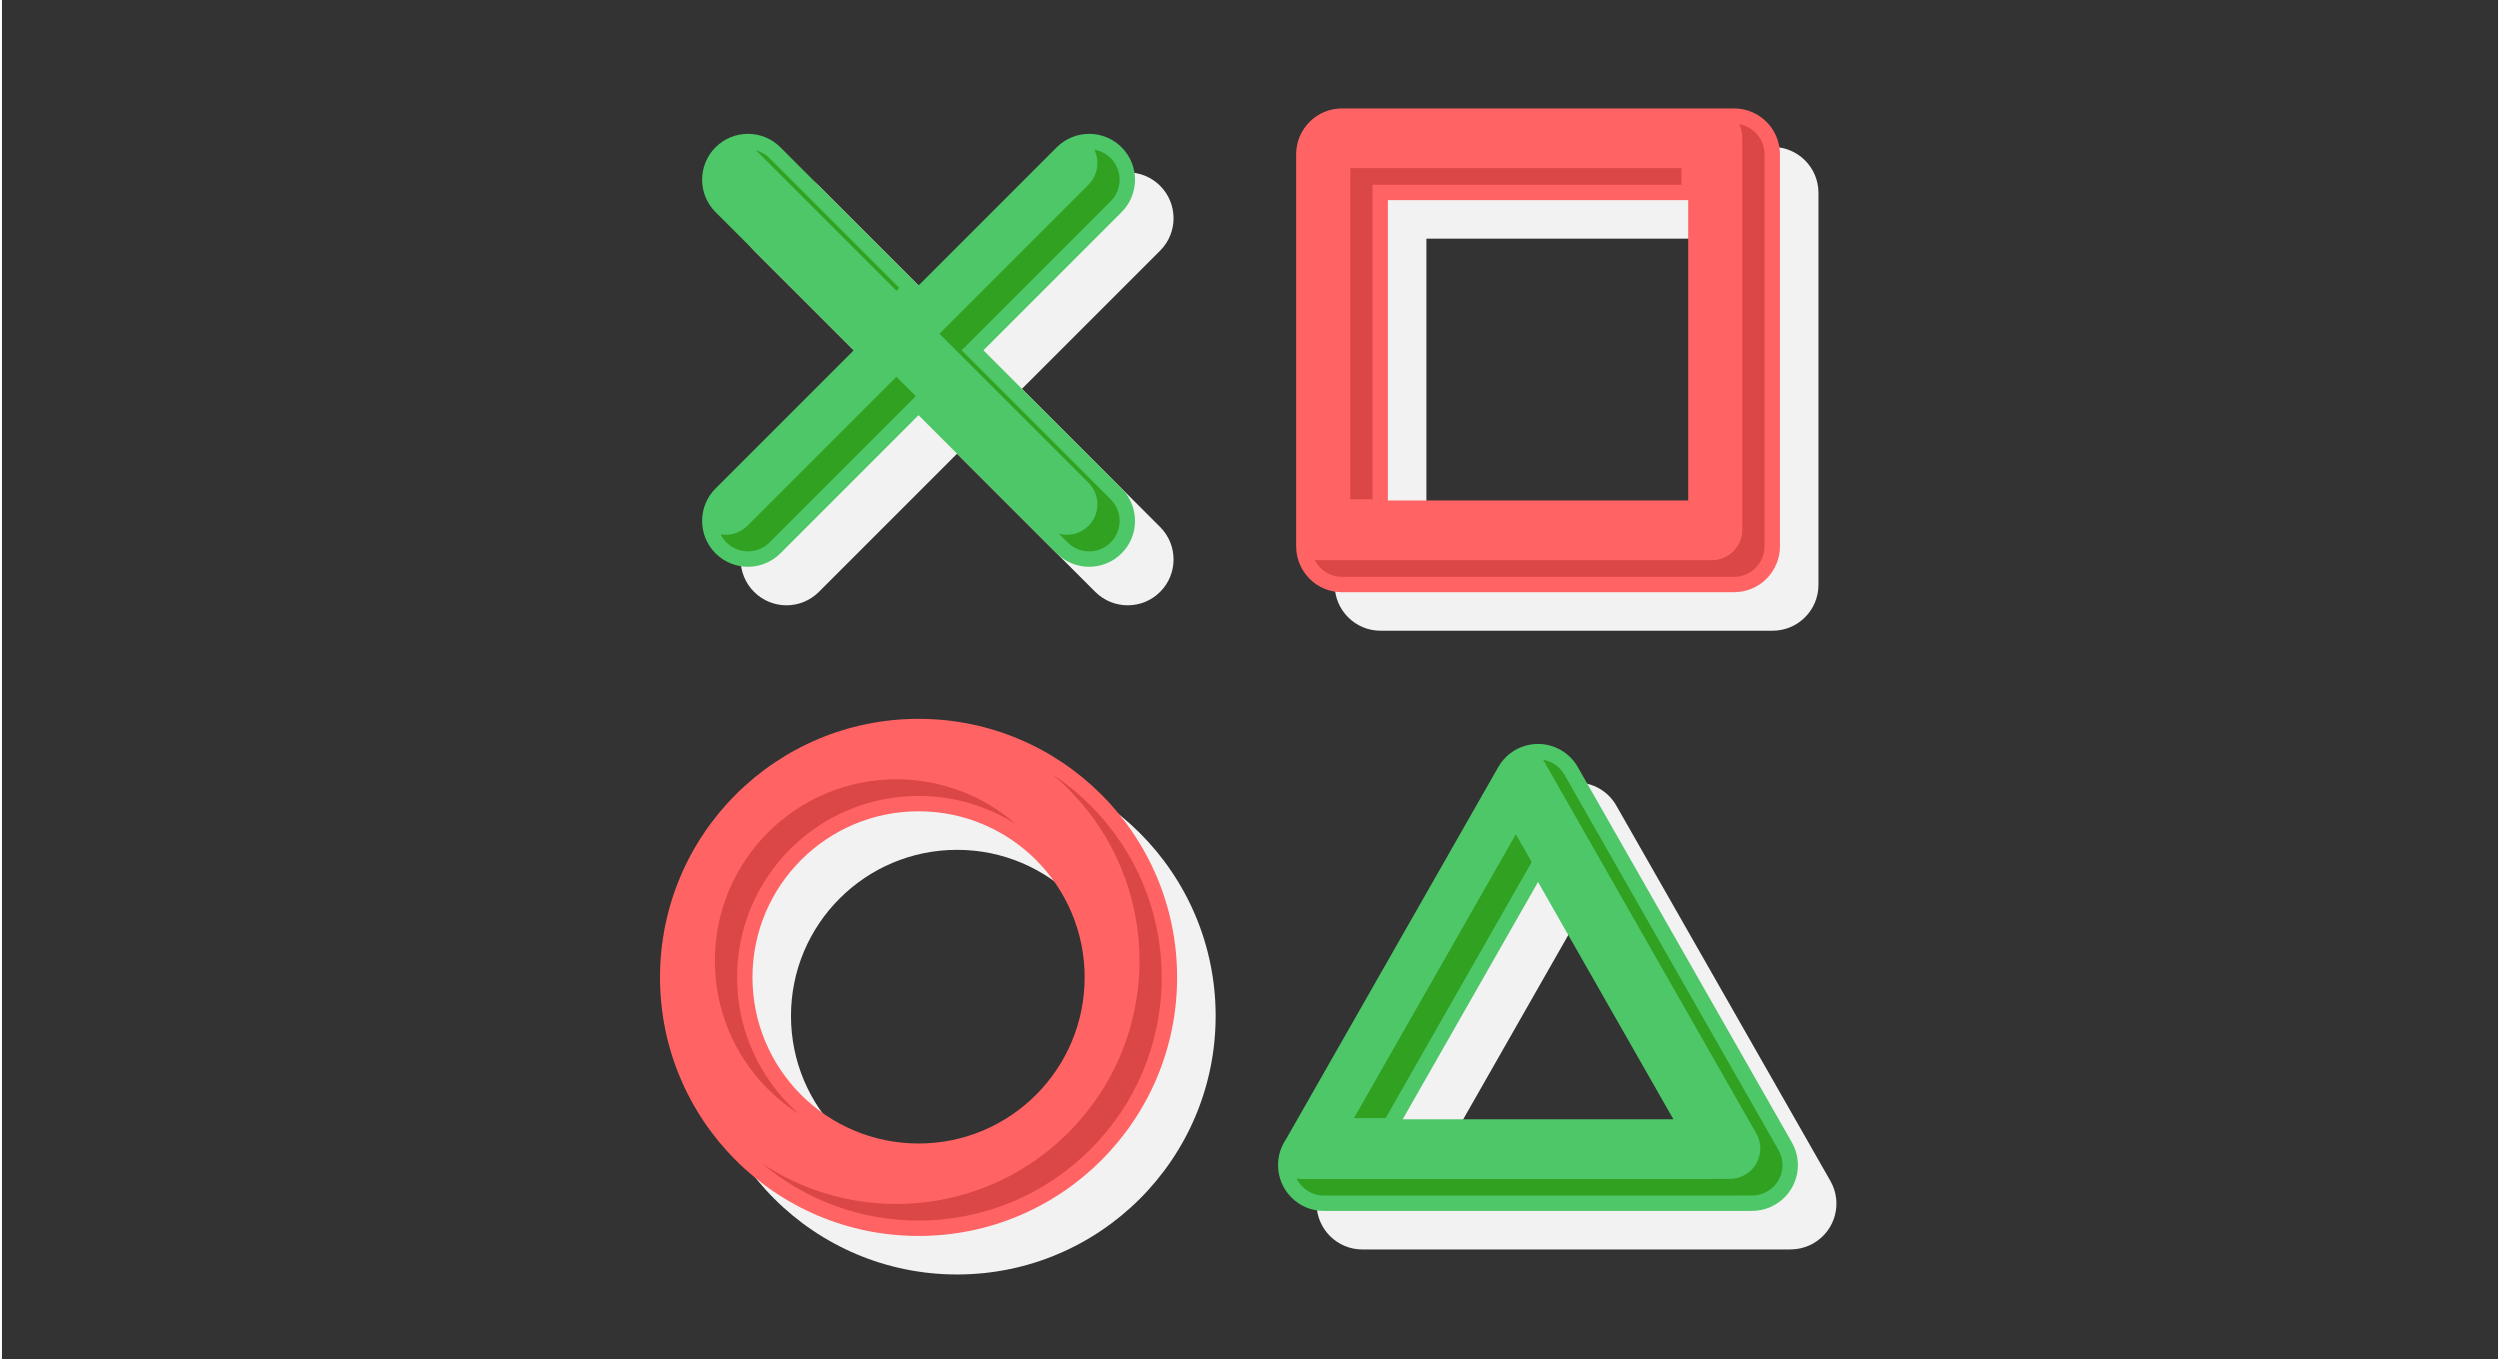 <?xml version="1.0" encoding="UTF-8"?>
<!DOCTYPE svg PUBLIC "-//W3C//DTD SVG 1.1//EN" "http://www.w3.org/Graphics/SVG/1.1/DTD/svg11.dtd">
<!-- Creator: CorelDRAW 2018 (64-Bit) -->
<svg xmlns="http://www.w3.org/2000/svg" xml:space="preserve" width="320px" height="174px" version="1.1" style="shape-rendering:geometricPrecision; text-rendering:geometricPrecision; image-rendering:optimizeQuality; fill-rule:evenodd; clip-rule:evenodd"
viewBox="0 0 9104.2 4958.2"
 xmlns:xlink="http://www.w3.org/1999/xlink">
 <rect x="0" y="0" width="9104.2" height="4958.2" fill="#333333" stroke="none"/>
 <defs>
  <style type="text/css">
   <![CDATA[
    .fil5 {fill:none}
    .fil3 {fill:#31A121}
    .fil4 {fill:#DB4646}
    .fil2 {fill:#4DC768;fill-rule:nonzero}
    .fil0 {fill:#F2F2F2;fill-rule:nonzero}
    .fil1 {fill:#FF6363;fill-rule:nonzero}
   ]]>
  </style>
 </defs>
 <g id="Layer_x0020_1">
  <g id="_2109988469536">
   <g>
    <path class="fil0" d="M3483.7 2762.4c260.4,0 496.2,105.6 666.8,276.3 170.7,170.6 276.3,406.4 276.3,666.8 0,260.4 -105.6,496.1 -276.2,666.8 -170.7,170.7 -406.5,276.2 -666.9,276.2 -260.3,0 -496.1,-105.5 -666.8,-276.2 -170.6,-170.7 -276.2,-406.4 -276.2,-666.8 0,-260.4 105.6,-496.2 276.2,-666.8 170.7,-170.7 406.5,-276.3 666.8,-276.3zm428.4 514.7c-109.6,-109.6 -261.1,-177.4 -428.4,-177.4 -167.3,0 -318.7,67.8 -428.3,177.4 -109.7,109.6 -177.5,261.1 -177.5,428.4 0,167.3 67.8,318.8 177.5,428.4 109.6,109.6 261,177.4 428.3,177.4 167.3,0 318.8,-67.8 428.4,-177.4 109.6,-109.7 177.4,-261.1 177.4,-428.4 0,-167.3 -67.8,-318.8 -177.4,-428.4z"/>
    <path class="fil0" d="M4224.3 1922.2c65.3,65.4 65.3,171.3 0,236.6 -65.3,65.3 -171.3,65.3 -236.6,0l-504 -504 -504 504c-65.3,65.3 -171.2,65.3 -236.5,0 -65.3,-65.3 -65.3,-171.2 0,-236.6l504 -504 -504 -503.9c-65.3,-65.3 -65.3,-171.3 0,-236.6 65.3,-65.3 171.2,-65.3 236.5,0l504 504 504 -504c65.3,-65.3 171.3,-65.3 236.6,0 65.3,65.3 65.3,171.3 0,236.6l-504 503.9 504 504z"/>
    <path class="fil0" d="M5195.5 1965.9l1095.4 0 0 -1095.3 -1095.4 0 0 1095.3zm1262.7 334.6l-1430 0c-92.3,0 -167.2,-74.9 -167.2,-167.3l0 -1429.9c0,-92.4 74.9,-167.3 167.2,-167.3l1430 0c92.4,0 167.3,74.9 167.3,167.3l0 1429.9c0,92.4 -74.9,167.3 -167.3,167.3z"/>
    <path class="fil0" d="M4823.7 4296.3l774.5 -1357.8c45.4,-80.1 147.2,-108.2 227.4,-62.8 27.7,15.8 49.2,38.3 63.6,64.4l780.1 1367.7c45.5,80.1 17.4,181.9 -62.7,227.4 -26,14.8 -54.4,21.8 -82.4,21.8l0 0.4 -1562 0c-92.4,0 -167.3,-74.9 -167.3,-167.2 0,-34.8 10.6,-67.1 28.8,-93.9zm919.5 -938.8l-493.5 865.4 987.1 0 -493.6 -865.4z"/>
   </g>
   <g>
    <path class="fil1" d="M3343.2 2621.9c260.4,0 496.2,105.6 666.8,276.2 170.7,170.7 276.2,406.5 276.2,666.8 0,260.4 -105.5,496.2 -276.2,666.9 -170.6,170.6 -406.4,276.2 -666.8,276.2 -260.4,0 -496.1,-105.6 -666.8,-276.2 -170.7,-170.7 -276.2,-406.5 -276.2,-666.9 0,-260.3 105.5,-496.1 276.2,-666.8 170.7,-170.6 406.4,-276.2 666.8,-276.2zm428.4 514.7c-109.6,-109.6 -261.1,-177.5 -428.4,-177.5 -167.3,0 -318.8,67.9 -428.4,177.5 -109.6,109.6 -177.4,261 -177.4,428.3 0,167.3 67.8,318.8 177.4,428.4 109.6,109.6 261.1,177.5 428.4,177.5 167.3,0 318.8,-67.9 428.4,-177.5 109.6,-109.6 177.4,-261.1 177.4,-428.4 0,-167.3 -67.8,-318.7 -177.4,-428.3z"/>
    <path class="fil2" d="M4083.7 1781.7c65.4,65.3 65.4,171.3 0,236.6 -65.3,65.3 -171.2,65.3 -236.5,0l-504 -504 -504 504c-65.3,65.3 -171.2,65.3 -236.5,0 -65.3,-65.3 -65.3,-171.3 0,-236.6l504 -504 -504 -504c-65.3,-65.3 -65.3,-171.2 0,-236.5 65.3,-65.3 171.2,-65.3 236.5,0l504 504 504 -504c65.3,-65.3 171.2,-65.3 236.5,0 65.4,65.3 65.4,171.2 0,236.5l-503.9 504 503.9 504z"/>
    <path class="fil1" d="M5055 1825.4l1095.4 0 0 -1095.4 -1095.4 0 0 1095.4zm1262.7 334.6l-1430 0c-92.4,0 -167.3,-74.9 -167.3,-167.3l0 -1430c0,-92.3 74.9,-167.2 167.3,-167.2l1430 0c92.4,0 167.3,74.9 167.3,167.2l0 1430c0,92.4 -74.9,167.3 -167.3,167.3z"/>
    <path class="fil2" d="M4683.2 4155.8l774.4 -1357.9c45.5,-80.1 147.3,-108.2 227.4,-62.7 27.8,15.8 49.3,38.3 63.7,64.4l780.1 1367.7c45.5,80.1 17.4,181.9 -62.7,227.4 -26.1,14.8 -54.4,21.8 -82.4,21.8l0 0.4 -1562 0c-92.4,0 -167.3,-74.9 -167.3,-167.3 0,-34.7 10.6,-67 28.8,-93.8zm919.5 -938.8l-493.6 865.3 987.2 0 -493.6 -865.3z"/>
   </g>
   <g>
    <path class="fil3" d="M6327.5 4360.7l0 -0.5 56.3 0.1c19.2,0 37.8,-5 54.5,-14.5 53,-30.1 71.9,-97.6 41.7,-150.7l-780.5 -1368.4c-9.9,-17.9 -24.4,-32.5 -42.2,-42.6 -11.5,-6.5 -23.6,-10.8 -35.9,-12.9l777.6 1363.4c30.2,53 11.3,120.6 -41.7,150.7 -16.7,9.5 -35.3,14.5 -54.5,14.5l-56.3 -0.1 0 0.5 -1505.8 0c-6.4,0 -12.7,-0.5 -18.8,-1.6 18.1,36.8 56,62.1 99.8,62.1l1505.8 0zm-1280.6 -282.7l532.6 -933.7 -57.8 -101.3 -590.3 1035 115.5 0z"/>
    <path class="fil4" d="M6317.7 2103.8c61.4,0 111.1,-49.7 111.1,-111.1l0 -1430c0,-54.9 -39.9,-100.5 -92.3,-109.5 7.2,14.8 11.3,31.4 11.3,49l0 1430c0,61.4 -49.7,111.1 -111.1,111.1l-1430 0c-6.3,0 -12.6,-0.6 -18.7,-1.6 18.1,36.8 55.9,62.1 99.7,62.1l1430 0zm-1318.9 -282.7l0 -1147.3 1126.8 0 0 -60.5 -1207.8 0 0 1207.8 81 0z"/>
    <path class="fil3" d="M4044 1821.4l-543.7 -543.7 543.7 -543.7c43.4,-43.4 43.4,-113.7 0,-157.1 -16.9,-16.9 -37.9,-27.2 -59.8,-30.9 20.4,41.5 13.3,93 -21.2,127.5l-543.7 543.7 543.7 543.7c43.4,43.4 43.4,113.7 0,157.1 -29.2,29.3 -70.8,38.8 -108,28.6l31.9 31.9c43.4,43.4 113.7,43.4 157.1,0 43.4,-43.3 43.4,-113.7 0,-157.1zm-771.5 -771.5l-473 -473c-14.1,-14.1 -31.1,-23.6 -49,-28.5l511.7 511.7 10.3 -10.2zm-651.3 899.1c5.3,10.7 12.3,20.7 21.2,29.5 43.4,43.4 113.7,43.4 157.1,0l533.5 -533.5 -70.8 -70.7 -543.7 543.7c-26.5,26.5 -63,36.8 -97.3,31z"/>
    <path class="fil4" d="M2773.4 4244.5c159.2,133.8 359.8,207.3 569.8,207.3 236.1,0 460.2,-92.9 627.1,-259.8 166.9,-166.9 259.8,-391 259.8,-627.1 0,-236 -92.9,-460.1 -259.8,-627 -42.6,-42.6 -88.9,-80.4 -138.3,-113 19.8,16.5 38.9,34 57.3,52.5 166.9,166.9 259.8,391 259.8,627 0,236.1 -92.9,460.2 -259.8,627.1 -166.9,166.9 -391,259.8 -627.1,259.8 -175.8,0 -345,-51.5 -488.8,-146.8zm134.6 -180.7c-11.2,-9.8 -22.2,-20.1 -32.9,-30.7 -124.5,-124.6 -193.9,-292 -193.9,-468.2 0,-176.1 69.4,-343.5 193.9,-468.1 124.5,-124.5 292,-193.8 468.1,-193.8 126.8,0 249.1,35.9 354.2,102.5 -120.4,-105.1 -274.2,-163.1 -435.2,-163.1 -176.1,0 -343.6,69.4 -468.1,193.9 -124.5,124.5 -193.9,292 -193.9,468.1 0,176.2 69.4,343.6 193.9,468.2 34.9,34.8 73.1,65.3 113.9,91.2z"/>
   </g>
  </g>
  <rect class="fil5" width="9104.2" height="4958.2"/>
 </g>
</svg>
